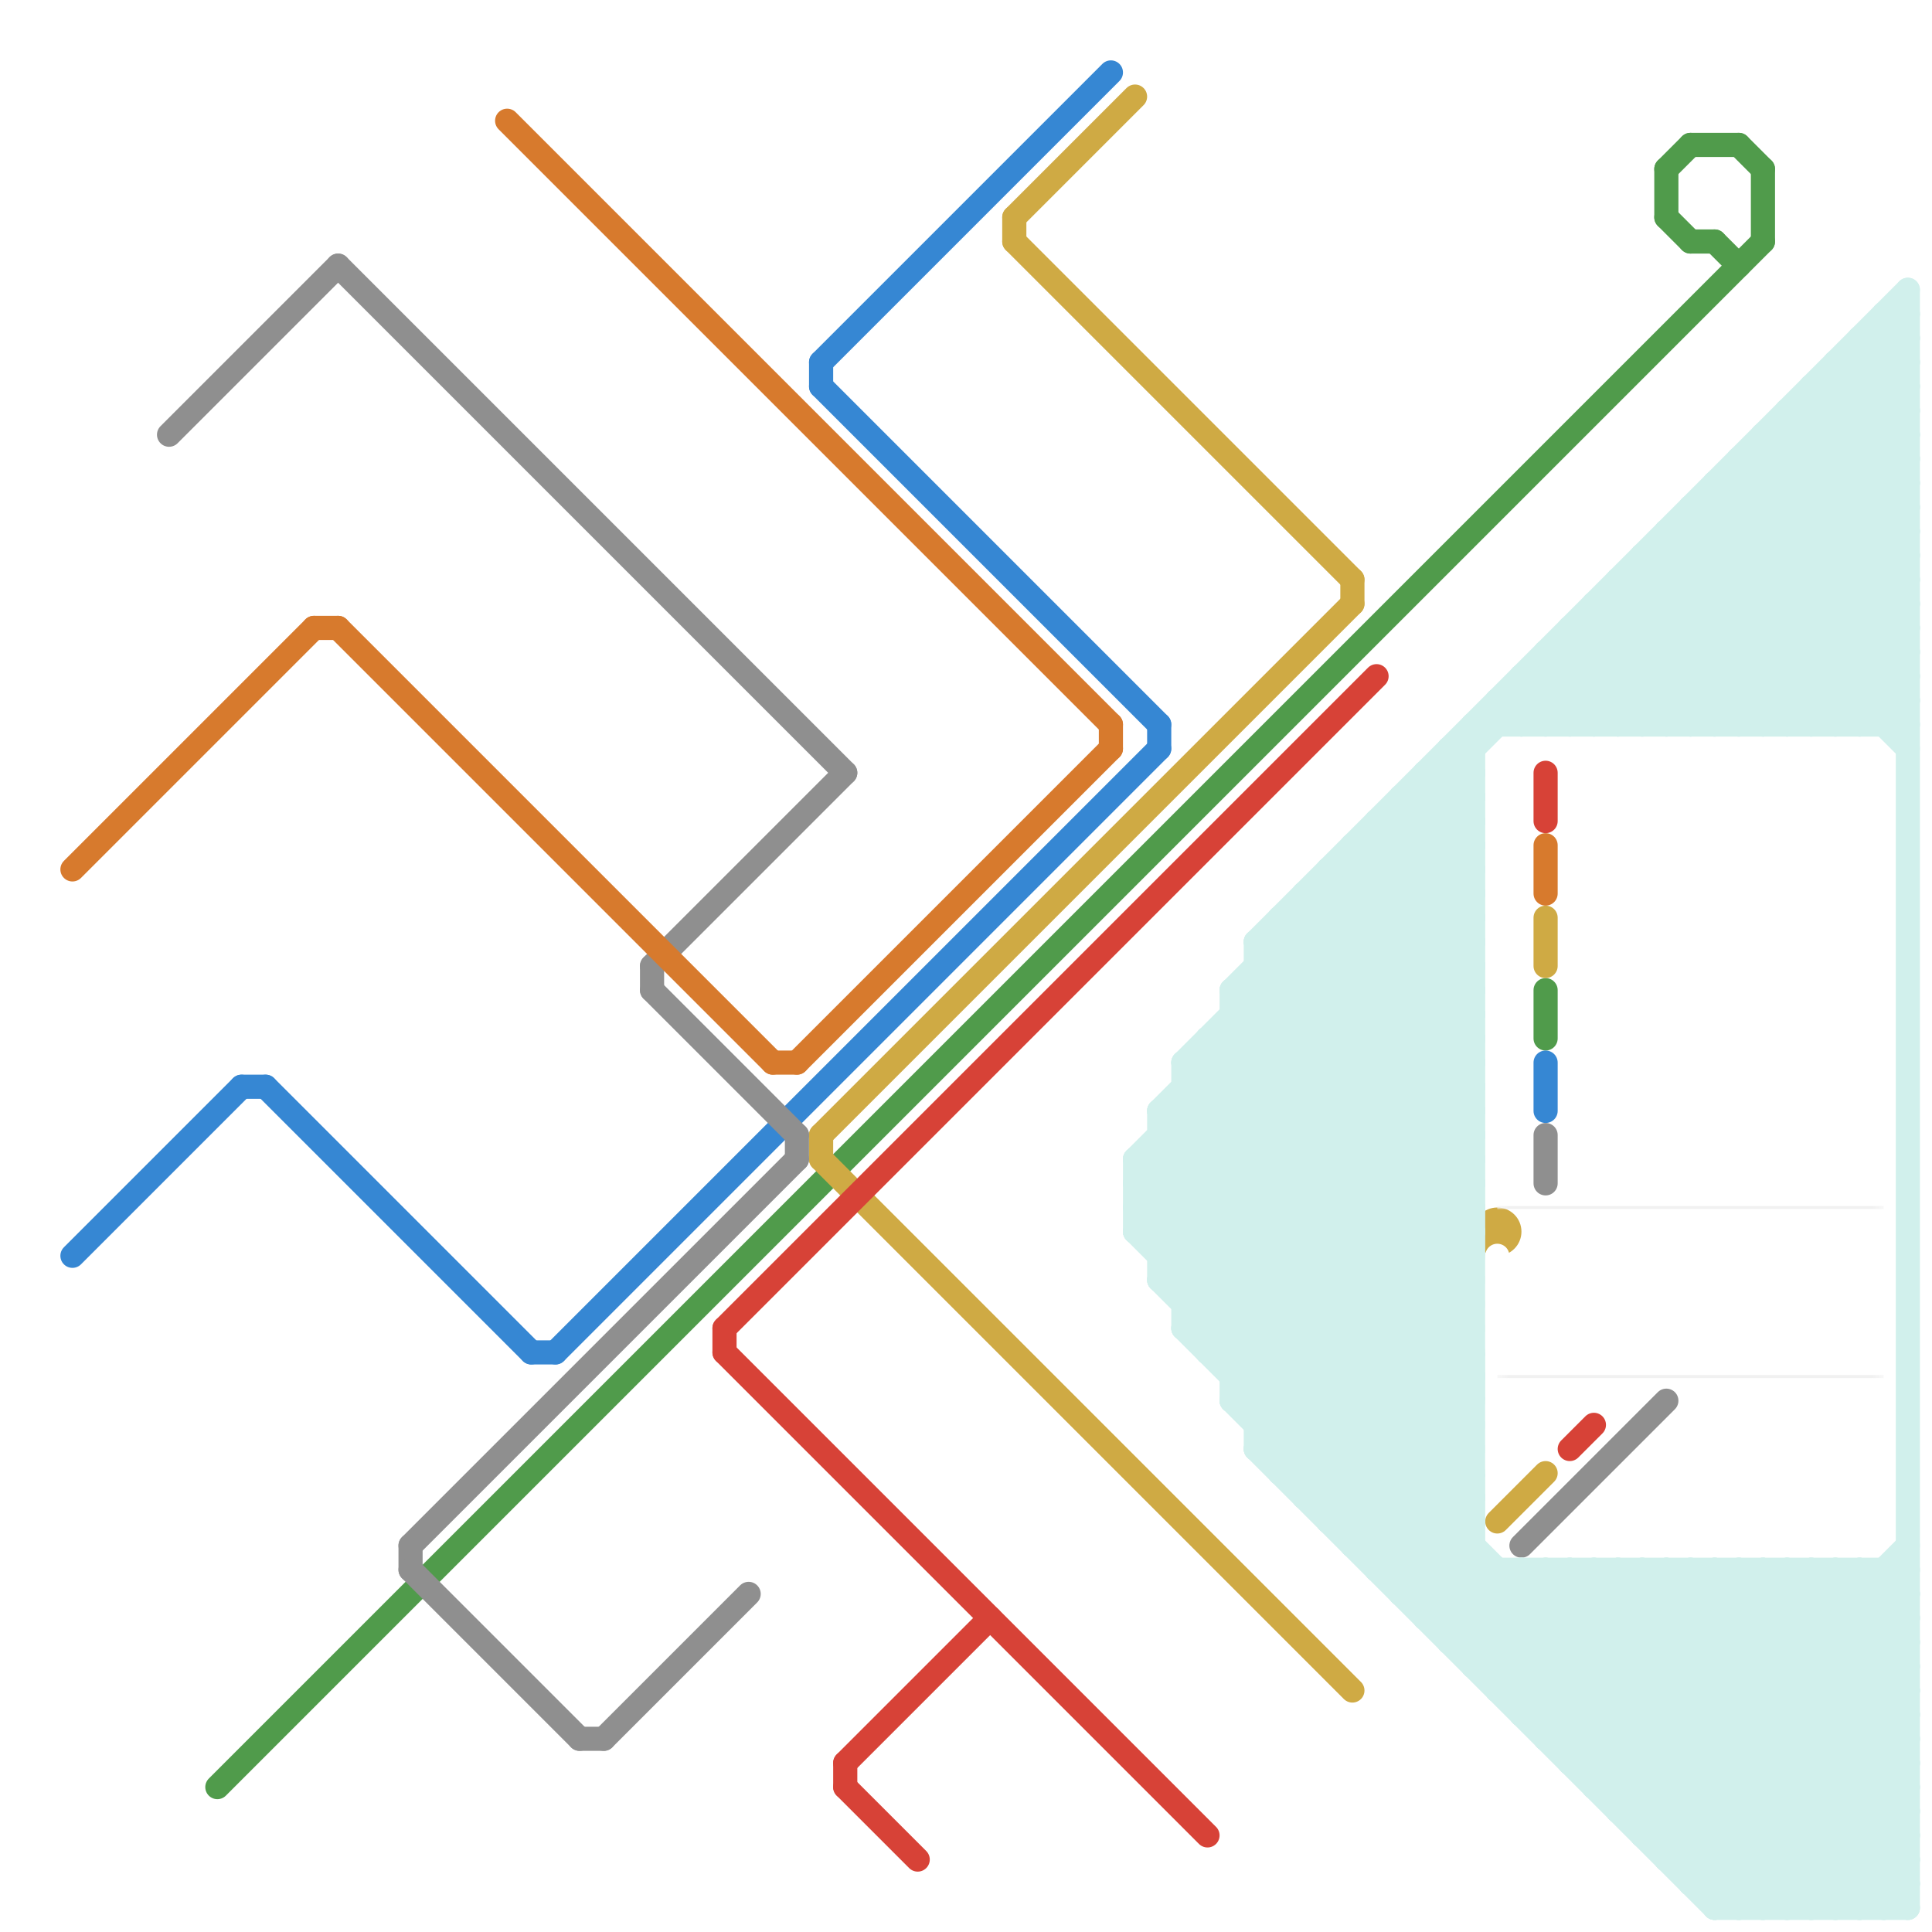
<svg version="1.1" xmlns="http://www.w3.org/2000/svg" viewBox="0 0 80 80">
<style>text { font: 1px Helvetica; font-weight: 600; white-space: pre; dominant-baseline: central; } line { stroke-width: 1; fill: none; stroke-linecap: round; stroke-linejoin: round; } .c0 { stroke: #509b4b } .c1 { stroke: #3687d3 } .c2 { stroke: #cfaa44 } .c3 { stroke: #d74237 } .c4 { stroke: #8f8f8f } .c5 { stroke: #d77a2d } .c6 { stroke: #d1f0ec } .c7 { stroke: #ffffff } .lco5 { stroke-width: 0.075; stroke-linecap: butt; }.w1 { stroke-width: 1; }.w5 { stroke-width: .125; }.l12 { stroke-linecap: butt; }</style><style>.lxco { stroke: #000; stroke-width: 0.525; fill: #fff; stroke-linecap: square; } .lxci { stroke: #fff; stroke-width: 0.25; fill: #fff; stroke-linecap: square; } </style><defs><g id="l"><circle r="0.45" fill="#fff" stroke="#000" stroke-width="0.2"/></g><g id="csm-d77a2d"><circle r="0.4" fill="#d77a2d"/><circle r="0.2" fill="#fff"/></g><g id="csm-3687d3"><circle r="0.4" fill="#3687d3"/><circle r="0.2" fill="#fff"/></g><g id="csm-8f8f8f"><circle r="0.4" fill="#8f8f8f"/><circle r="0.2" fill="#fff"/></g><g id="csm-509b4b"><circle r="0.4" fill="#509b4b"/><circle r="0.2" fill="#fff"/></g><g id="csm-d74237"><circle r="0.4" fill="#d74237"/><circle r="0.2" fill="#fff"/></g><g id="csm-cfaa44"><circle r="0.4" fill="#cfaa44"/><circle r="0.2" fill="#fff"/></g><g id="csm-ffffff"><circle r="0.4" fill="#ffffff"/><circle r="0.2" fill="#fff"/></g></defs><filter id="fco" filterUnits="userSpaceOnUse"><feBlend in="SourceGraphic" in2="SourceGraphic" mode="screen"/></filter><line class="c0 " x1="70" y1="6" x2="72" y2="6"/><line class="c0 " x1="64" y1="41" x2="64" y2="43"/><line class="c0 " x1="69" y1="9" x2="70" y2="10"/><line class="c0 " x1="70" y1="10" x2="71" y2="10"/><line class="c0 " x1="73" y1="7" x2="73" y2="10"/><line class="c0 " x1="9" y1="74" x2="73" y2="10"/><line class="c0 " x1="72" y1="6" x2="73" y2="7"/><line class="c0 " x1="69" y1="7" x2="69" y2="9"/><line class="c0 " x1="71" y1="10" x2="72" y2="11"/><line class="c0 " x1="69" y1="7" x2="70" y2="6"/><line class="c1 " x1="22" y1="56" x2="23" y2="56"/><line class="c1 " x1="10" y1="45" x2="11" y2="45"/><line class="c1 " x1="48" y1="30" x2="48" y2="31"/><line class="c1 " x1="11" y1="45" x2="22" y2="56"/><line class="c1 " x1="34" y1="16" x2="48" y2="30"/><line class="c1 " x1="34" y1="15" x2="34" y2="16"/><line class="c1 " x1="34" y1="15" x2="46" y2="3"/><line class="c1 " x1="3" y1="52" x2="10" y2="45"/><line class="c1 " x1="23" y1="56" x2="48" y2="31"/><line class="c1 " x1="64" y1="44" x2="64" y2="46"/><line class="c2 " x1="42" y1="9" x2="47" y2="4"/><line class="c2 " x1="34" y1="47" x2="34" y2="48"/><line class="c2 " x1="42" y1="9" x2="42" y2="10"/><line class="c2 " x1="34" y1="48" x2="56" y2="70"/><line class="c2 " x1="42" y1="10" x2="56" y2="24"/><line class="c2 " x1="62" y1="63" x2="64" y2="61"/><line class="c2 " x1="34" y1="47" x2="56" y2="25"/><line class="c2 " x1="64" y1="38" x2="64" y2="40"/><line class="c2 " x1="56" y1="24" x2="56" y2="25"/><circle cx="62" cy="51" r="1" fill="#cfaa44" /><line class="c3 " x1="35" y1="73" x2="35" y2="74"/><line class="c3 " x1="64" y1="32" x2="64" y2="34"/><line class="c3 " x1="30" y1="56" x2="50" y2="76"/><line class="c3 " x1="35" y1="73" x2="41" y2="67"/><line class="c3 " x1="35" y1="74" x2="38" y2="77"/><line class="c3 " x1="30" y1="55" x2="57" y2="28"/><line class="c3 " x1="30" y1="55" x2="30" y2="56"/><line class="c3 " x1="65" y1="60" x2="66" y2="59"/><line class="c4 " x1="64" y1="47" x2="64" y2="49"/><line class="c4 " x1="17" y1="64" x2="17" y2="65"/><line class="c4 " x1="27" y1="40" x2="35" y2="32"/><line class="c4 " x1="63" y1="64" x2="69" y2="58"/><line class="c4 " x1="7" y1="18" x2="14" y2="11"/><line class="c4 " x1="17" y1="64" x2="33" y2="48"/><line class="c4 " x1="14" y1="11" x2="35" y2="32"/><line class="c4 " x1="17" y1="65" x2="24" y2="72"/><line class="c4 " x1="27" y1="40" x2="27" y2="41"/><line class="c4 " x1="25" y1="72" x2="31" y2="66"/><line class="c4 " x1="33" y1="47" x2="33" y2="48"/><line class="c4 " x1="24" y1="72" x2="25" y2="72"/><line class="c4 " x1="27" y1="41" x2="33" y2="47"/><mask id="k5-2-1" maskUnits="userSpaceOnUse"><line class="w5 l12" x1="62" y1="50" x2="78" y2="50" stroke="#fff"/><line class="lco5" x1="62" y1="50" x2="78" y2="50" stroke="#000"/></mask><line class="c4 w5 l12" x1="62" y1="50" x2="78" y2="50" filter="url(#fco)"/><line class="c4 w5 l12" x1="62" y1="50" x2="78" y2="50" mask="url(#k5-2-1)"/><mask id="k5-2-2" maskUnits="userSpaceOnUse"><line class="w5 l12" x1="62" y1="57" x2="78" y2="57" stroke="#fff"/><line class="lco5" x1="62" y1="57" x2="78" y2="57" stroke="#000"/></mask><line class="c4 w5 l12" x1="62" y1="57" x2="78" y2="57" filter="url(#fco)"/><line class="c4 w5 l12" x1="62" y1="57" x2="78" y2="57" mask="url(#k5-2-2)"/><line class="c5 " x1="32" y1="44" x2="33" y2="44"/><line class="c5 " x1="21" y1="5" x2="46" y2="30"/><line class="c5 " x1="3" y1="36" x2="13" y2="26"/><line class="c5 " x1="13" y1="26" x2="14" y2="26"/><line class="c5 " x1="33" y1="44" x2="46" y2="31"/><line class="c5 " x1="64" y1="35" x2="64" y2="37"/><line class="c5 " x1="46" y1="30" x2="46" y2="31"/><line class="c5 " x1="14" y1="26" x2="32" y2="44"/><line class="c6 " x1="63" y1="28" x2="65" y2="30"/><line class="c6 " x1="48" y1="46" x2="61" y2="33"/><line class="c6 " x1="56" y1="63" x2="61" y2="58"/><line class="c6 " x1="65" y1="30" x2="79" y2="16"/><line class="c6 " x1="51" y1="57" x2="61" y2="57"/><line class="c6 " x1="74" y1="17" x2="79" y2="22"/><line class="c6 " x1="64" y1="27" x2="64" y2="30"/><line class="c6 " x1="68" y1="23" x2="68" y2="30"/><line class="c6 " x1="47" y1="50" x2="61" y2="36"/><line class="c6 " x1="71" y1="30" x2="79" y2="22"/><line class="c6 " x1="62" y1="29" x2="62" y2="30"/><line class="c6 " x1="52" y1="41" x2="61" y2="50"/><line class="c6 " x1="55" y1="63" x2="61" y2="63"/><line class="c6 " x1="72" y1="30" x2="79" y2="23"/><line class="c6 " x1="66" y1="73" x2="74" y2="65"/><line class="c6 " x1="78" y1="14" x2="79" y2="15"/><line class="c6 " x1="54" y1="62" x2="61" y2="62"/><line class="c6 " x1="66" y1="74" x2="79" y2="74"/><line class="c6 " x1="73" y1="65" x2="79" y2="71"/><line class="c6 " x1="59" y1="67" x2="79" y2="67"/><line class="c6 " x1="66" y1="25" x2="79" y2="25"/><line class="c6 " x1="70" y1="78" x2="79" y2="69"/><line class="c6 " x1="70" y1="78" x2="79" y2="78"/><line class="c6 " x1="66" y1="25" x2="71" y2="30"/><line class="c6 " x1="66" y1="30" x2="79" y2="17"/><line class="c6 " x1="71" y1="20" x2="79" y2="28"/><line class="c6 " x1="55" y1="62" x2="61" y2="56"/><line class="c6 " x1="62" y1="70" x2="67" y2="65"/><line class="c6 " x1="64" y1="72" x2="71" y2="65"/><line class="c6 " x1="49" y1="44" x2="61" y2="32"/><line class="c6 " x1="50" y1="43" x2="61" y2="43"/><line class="c6 " x1="47" y1="48" x2="61" y2="62"/><line class="c6 " x1="56" y1="64" x2="61" y2="59"/><line class="c6 " x1="58" y1="34" x2="61" y2="37"/><line class="c6 " x1="58" y1="65" x2="61" y2="62"/><line class="c6 " x1="54" y1="62" x2="61" y2="55"/><line class="c6 " x1="68" y1="75" x2="79" y2="64"/><line class="c6 " x1="54" y1="37" x2="54" y2="62"/><line class="c6 " x1="78" y1="65" x2="78" y2="79"/><line class="c6 " x1="51" y1="43" x2="61" y2="53"/><line class="c6 " x1="48" y1="53" x2="74" y2="79"/><line class="c6 " x1="65" y1="73" x2="79" y2="73"/><line class="c6 " x1="67" y1="25" x2="72" y2="30"/><line class="c6 " x1="65" y1="27" x2="68" y2="30"/><line class="c6 " x1="61" y1="30" x2="79" y2="30"/><line class="c6 " x1="71" y1="21" x2="79" y2="29"/><line class="c6 " x1="76" y1="30" x2="79" y2="27"/><line class="c6 " x1="53" y1="61" x2="61" y2="53"/><line class="c6 " x1="67" y1="75" x2="79" y2="75"/><line class="c6 " x1="69" y1="77" x2="79" y2="77"/><line class="c6 " x1="47" y1="49" x2="61" y2="63"/><line class="c6 " x1="74" y1="17" x2="79" y2="17"/><line class="c6 " x1="68" y1="65" x2="68" y2="76"/><line class="c6 " x1="51" y1="58" x2="72" y2="79"/><line class="c6 " x1="68" y1="65" x2="79" y2="76"/><line class="c6 " x1="66" y1="65" x2="66" y2="74"/><line class="c6 " x1="77" y1="79" x2="79" y2="77"/><line class="c6 " x1="52" y1="40" x2="61" y2="40"/><line class="c6 " x1="51" y1="42" x2="61" y2="52"/><line class="c6 " x1="60" y1="31" x2="60" y2="68"/><line class="c6 " x1="59" y1="32" x2="61" y2="32"/><line class="c6 " x1="52" y1="39" x2="52" y2="60"/><line class="c6 " x1="64" y1="71" x2="70" y2="65"/><line class="c6 " x1="67" y1="30" x2="79" y2="18"/><line class="c6 " x1="75" y1="16" x2="79" y2="20"/><line class="c6 " x1="77" y1="15" x2="79" y2="17"/><line class="c6 " x1="55" y1="37" x2="61" y2="43"/><line class="c6 " x1="65" y1="26" x2="79" y2="26"/><line class="c6 " x1="79" y1="12" x2="79" y2="79"/><line class="c6 " x1="66" y1="74" x2="75" y2="65"/><line class="c6 " x1="65" y1="73" x2="73" y2="65"/><line class="c6 " x1="57" y1="64" x2="61" y2="60"/><line class="c6 " x1="63" y1="71" x2="69" y2="65"/><line class="c6 " x1="68" y1="76" x2="79" y2="65"/><line class="c6 " x1="72" y1="79" x2="79" y2="72"/><line class="c6 " x1="60" y1="31" x2="61" y2="32"/><line class="c6 " x1="47" y1="48" x2="61" y2="48"/><line class="c6 " x1="48" y1="53" x2="61" y2="53"/><line class="c6 " x1="57" y1="65" x2="79" y2="65"/><line class="c6 " x1="69" y1="22" x2="79" y2="22"/><line class="c6 " x1="57" y1="35" x2="61" y2="39"/><line class="c6 " x1="64" y1="65" x2="64" y2="72"/><line class="c6 " x1="59" y1="67" x2="61" y2="65"/><line class="c6 " x1="55" y1="36" x2="61" y2="36"/><line class="c6 " x1="56" y1="35" x2="61" y2="40"/><line class="c6 " x1="64" y1="27" x2="79" y2="27"/><line class="c6 " x1="76" y1="15" x2="76" y2="30"/><line class="c6 " x1="53" y1="38" x2="61" y2="38"/><line class="c6 " x1="59" y1="32" x2="61" y2="34"/><line class="c6 " x1="69" y1="65" x2="69" y2="77"/><line class="c6 " x1="54" y1="37" x2="61" y2="44"/><line class="c6 " x1="63" y1="65" x2="63" y2="71"/><line class="c6 " x1="47" y1="49" x2="61" y2="49"/><line class="c6 " x1="60" y1="32" x2="61" y2="33"/><line class="c6 " x1="50" y1="55" x2="61" y2="44"/><line class="c6 " x1="57" y1="34" x2="61" y2="34"/><line class="c6 " x1="48" y1="46" x2="48" y2="53"/><line class="c6 " x1="63" y1="65" x2="77" y2="79"/><line class="c6 " x1="77" y1="65" x2="77" y2="79"/><line class="c6 " x1="61" y1="68" x2="64" y2="65"/><line class="c6 " x1="60" y1="67" x2="62" y2="65"/><line class="c6 " x1="50" y1="43" x2="50" y2="56"/><line class="c6 " x1="51" y1="57" x2="61" y2="47"/><line class="c6 " x1="53" y1="39" x2="61" y2="47"/><line class="c6 " x1="68" y1="76" x2="79" y2="76"/><line class="c6 " x1="58" y1="33" x2="58" y2="66"/><line class="c6 " x1="52" y1="39" x2="61" y2="39"/><line class="c6 " x1="59" y1="32" x2="59" y2="67"/><line class="c6 " x1="72" y1="65" x2="79" y2="72"/><line class="c6 " x1="49" y1="53" x2="61" y2="41"/><line class="c6 " x1="78" y1="30" x2="79" y2="29"/><line class="c6 " x1="52" y1="39" x2="61" y2="48"/><line class="c6 " x1="71" y1="79" x2="79" y2="79"/><line class="c6 " x1="74" y1="65" x2="79" y2="70"/><line class="c6 " x1="48" y1="48" x2="61" y2="61"/><line class="c6 " x1="49" y1="44" x2="61" y2="56"/><line class="c6 " x1="56" y1="35" x2="56" y2="64"/><line class="c6 " x1="54" y1="37" x2="61" y2="37"/><line class="c6 " x1="68" y1="23" x2="79" y2="23"/><line class="c6 " x1="48" y1="52" x2="61" y2="39"/><line class="c6 " x1="73" y1="79" x2="79" y2="73"/><line class="c6 " x1="73" y1="30" x2="79" y2="24"/><line class="c6 " x1="47" y1="48" x2="61" y2="34"/><line class="c6 " x1="64" y1="27" x2="67" y2="30"/><line class="c6 " x1="76" y1="15" x2="79" y2="15"/><line class="c6 " x1="75" y1="65" x2="75" y2="79"/><line class="c6 " x1="62" y1="29" x2="79" y2="29"/><line class="c6 " x1="48" y1="46" x2="61" y2="46"/><line class="c6 " x1="56" y1="35" x2="61" y2="35"/><line class="c6 " x1="68" y1="30" x2="79" y2="19"/><line class="c6 " x1="72" y1="19" x2="79" y2="26"/><line class="c6 " x1="70" y1="22" x2="79" y2="31"/><line class="c6 " x1="65" y1="72" x2="72" y2="65"/><line class="c6 " x1="51" y1="58" x2="61" y2="58"/><line class="c6 " x1="47" y1="49" x2="61" y2="35"/><line class="c6 " x1="50" y1="43" x2="61" y2="54"/><line class="c6 " x1="58" y1="33" x2="61" y2="33"/><line class="c6 " x1="50" y1="56" x2="61" y2="45"/><line class="c6 " x1="52" y1="40" x2="61" y2="49"/><line class="c6 " x1="49" y1="55" x2="61" y2="55"/><line class="c6 " x1="76" y1="16" x2="79" y2="19"/><line class="c6 " x1="57" y1="34" x2="61" y2="38"/><line class="c6 " x1="49" y1="45" x2="61" y2="57"/><line class="c6 " x1="78" y1="13" x2="78" y2="30"/><line class="c6 " x1="68" y1="23" x2="75" y2="30"/><line class="c6 " x1="72" y1="19" x2="79" y2="19"/><line class="c6 " x1="51" y1="42" x2="61" y2="42"/><line class="c6 " x1="78" y1="13" x2="79" y2="13"/><line class="c6 " x1="55" y1="63" x2="61" y2="57"/><line class="c6 " x1="62" y1="65" x2="62" y2="70"/><line class="c6 " x1="47" y1="51" x2="61" y2="51"/><line class="c6 " x1="71" y1="65" x2="79" y2="73"/><line class="c6 " x1="75" y1="65" x2="79" y2="69"/><line class="c6 " x1="58" y1="66" x2="79" y2="66"/><line class="c6 " x1="49" y1="44" x2="49" y2="55"/><line class="c6 " x1="69" y1="22" x2="77" y2="30"/><line class="c6 " x1="76" y1="65" x2="79" y2="68"/><line class="c6 " x1="54" y1="61" x2="61" y2="54"/><line class="c6 " x1="50" y1="56" x2="61" y2="56"/><line class="c6 " x1="47" y1="50" x2="76" y2="79"/><line class="c6 " x1="62" y1="70" x2="79" y2="70"/><line class="c6 " x1="69" y1="30" x2="79" y2="20"/><line class="c6 " x1="63" y1="70" x2="68" y2="65"/><line class="c6 " x1="63" y1="28" x2="79" y2="28"/><line class="c6 " x1="77" y1="14" x2="77" y2="30"/><line class="c6 " x1="62" y1="69" x2="66" y2="65"/><line class="c6 " x1="69" y1="76" x2="79" y2="66"/><line class="c6 " x1="58" y1="66" x2="61" y2="63"/><line class="c6 " x1="73" y1="18" x2="73" y2="30"/><line class="c6 " x1="75" y1="79" x2="79" y2="75"/><line class="c6 " x1="78" y1="65" x2="79" y2="66"/><line class="c6 " x1="77" y1="65" x2="79" y2="67"/><line class="c6 " x1="65" y1="65" x2="79" y2="79"/><line class="c6 " x1="49" y1="44" x2="61" y2="44"/><line class="c6 " x1="73" y1="18" x2="79" y2="18"/><line class="c6 " x1="67" y1="24" x2="67" y2="30"/><line class="c6 " x1="71" y1="20" x2="71" y2="30"/><line class="c6 " x1="57" y1="65" x2="61" y2="61"/><line class="c6 " x1="63" y1="30" x2="79" y2="14"/><line class="c6 " x1="49" y1="54" x2="61" y2="54"/><line class="c6 " x1="48" y1="47" x2="61" y2="47"/><line class="c6 " x1="47" y1="48" x2="47" y2="51"/><line class="c6 " x1="64" y1="30" x2="79" y2="15"/><line class="c6 " x1="48" y1="46" x2="61" y2="59"/><line class="c6 " x1="67" y1="65" x2="79" y2="77"/><line class="c6 " x1="61" y1="69" x2="65" y2="65"/><line class="c6 " x1="60" y1="68" x2="63" y2="65"/><line class="c6 " x1="66" y1="25" x2="66" y2="30"/><line class="c6 " x1="70" y1="21" x2="70" y2="30"/><line class="c6 " x1="51" y1="41" x2="51" y2="58"/><line class="c6 " x1="75" y1="30" x2="79" y2="26"/><line class="c6 " x1="49" y1="55" x2="73" y2="79"/><line class="c6 " x1="51" y1="41" x2="61" y2="51"/><line class="c6 " x1="53" y1="60" x2="61" y2="52"/><line class="c6 " x1="52" y1="60" x2="61" y2="51"/><line class="c6 " x1="77" y1="30" x2="79" y2="28"/><line class="c6 " x1="62" y1="29" x2="63" y2="30"/><line class="c6 " x1="66" y1="65" x2="79" y2="78"/><line class="c6 " x1="52" y1="60" x2="61" y2="60"/><line class="c6 " x1="65" y1="65" x2="65" y2="73"/><line class="c6 " x1="67" y1="24" x2="73" y2="30"/><line class="c6 " x1="49" y1="46" x2="61" y2="58"/><line class="c6 " x1="72" y1="19" x2="72" y2="30"/><line class="c6 " x1="47" y1="51" x2="61" y2="37"/><line class="c6 " x1="51" y1="41" x2="79" y2="13"/><line class="c6 " x1="70" y1="30" x2="79" y2="21"/><line class="c6 " x1="76" y1="79" x2="79" y2="76"/><line class="c6 " x1="69" y1="23" x2="76" y2="30"/><line class="c6 " x1="77" y1="14" x2="79" y2="14"/><line class="c6 " x1="67" y1="75" x2="77" y2="65"/><line class="c6 " x1="74" y1="79" x2="79" y2="74"/><line class="c6 " x1="59" y1="66" x2="61" y2="64"/><line class="c6 " x1="73" y1="19" x2="79" y2="25"/><line class="c6 " x1="67" y1="24" x2="79" y2="24"/><line class="c6 " x1="49" y1="45" x2="61" y2="45"/><line class="c6 " x1="65" y1="26" x2="65" y2="30"/><line class="c6 " x1="69" y1="22" x2="69" y2="30"/><line class="c6 " x1="78" y1="79" x2="79" y2="78"/><line class="c6 " x1="69" y1="77" x2="79" y2="67"/><line class="c6 " x1="61" y1="69" x2="79" y2="69"/><line class="c6 " x1="65" y1="26" x2="69" y2="30"/><line class="c6 " x1="71" y1="20" x2="79" y2="20"/><line class="c6 " x1="53" y1="61" x2="61" y2="61"/><line class="c6 " x1="57" y1="34" x2="57" y2="65"/><line class="c6 " x1="71" y1="79" x2="79" y2="71"/><line class="c6 " x1="51" y1="56" x2="61" y2="46"/><line class="c6 " x1="63" y1="29" x2="64" y2="30"/><line class="c6 " x1="68" y1="24" x2="74" y2="30"/><line class="c6 " x1="51" y1="58" x2="61" y2="48"/><line class="c6 " x1="72" y1="65" x2="72" y2="79"/><line class="c6 " x1="77" y1="14" x2="79" y2="16"/><line class="c6 " x1="75" y1="16" x2="79" y2="16"/><line class="c6 " x1="75" y1="17" x2="79" y2="21"/><line class="c6 " x1="74" y1="30" x2="79" y2="25"/><line class="c6 " x1="55" y1="36" x2="55" y2="63"/><line class="c6 " x1="52" y1="39" x2="79" y2="12"/><line class="c6 " x1="61" y1="30" x2="61" y2="69"/><line class="c6 " x1="71" y1="78" x2="79" y2="70"/><line class="c6 " x1="55" y1="36" x2="61" y2="42"/><line class="c6 " x1="48" y1="47" x2="61" y2="60"/><line class="c6 " x1="53" y1="38" x2="53" y2="61"/><line class="c6 " x1="52" y1="59" x2="61" y2="50"/><line class="c6 " x1="48" y1="51" x2="61" y2="38"/><line class="c6 " x1="52" y1="59" x2="61" y2="59"/><line class="c6 " x1="48" y1="53" x2="61" y2="40"/><line class="c6 " x1="48" y1="52" x2="61" y2="52"/><line class="c6 " x1="70" y1="65" x2="70" y2="78"/><line class="c6 " x1="66" y1="26" x2="70" y2="30"/><line class="c6 " x1="69" y1="65" x2="79" y2="75"/><line class="c6 " x1="60" y1="68" x2="79" y2="68"/><line class="c6 " x1="75" y1="16" x2="75" y2="30"/><line class="c6 " x1="52" y1="58" x2="61" y2="49"/><line class="c6 " x1="60" y1="31" x2="61" y2="31"/><line class="c6 " x1="56" y1="36" x2="61" y2="41"/><line class="c6 " x1="64" y1="72" x2="79" y2="72"/><line class="c6 " x1="49" y1="54" x2="61" y2="42"/><line class="c6 " x1="73" y1="18" x2="79" y2="24"/><line class="c6 " x1="63" y1="71" x2="79" y2="71"/><line class="c6 " x1="70" y1="21" x2="79" y2="21"/><line class="c6 " x1="73" y1="65" x2="73" y2="79"/><line class="c6 " x1="54" y1="38" x2="61" y2="45"/><line class="c6 " x1="64" y1="65" x2="78" y2="79"/><line class="c6 " x1="47" y1="50" x2="61" y2="50"/><line class="c6 " x1="70" y1="77" x2="79" y2="68"/><line class="c6 " x1="70" y1="21" x2="79" y2="30"/><line class="c6 " x1="72" y1="20" x2="79" y2="27"/><line class="c6 " x1="53" y1="38" x2="61" y2="46"/><line class="c6 " x1="70" y1="65" x2="79" y2="74"/><line class="c6 " x1="50" y1="44" x2="61" y2="55"/><line class="c6 " x1="74" y1="18" x2="79" y2="23"/><line class="c6 " x1="76" y1="15" x2="79" y2="18"/><line class="c6 " x1="47" y1="51" x2="75" y2="79"/><line class="c6 " x1="67" y1="65" x2="67" y2="75"/><line class="c6 " x1="74" y1="17" x2="74" y2="30"/><line class="c6 " x1="67" y1="74" x2="76" y2="65"/><line class="c6 " x1="78" y1="13" x2="79" y2="14"/><line class="c6 " x1="74" y1="65" x2="74" y2="79"/><line class="c6 " x1="59" y1="33" x2="61" y2="35"/><line class="c6 " x1="63" y1="28" x2="63" y2="30"/><line class="c6 " x1="52" y1="60" x2="71" y2="79"/><line class="c6 " x1="51" y1="41" x2="61" y2="41"/><line class="c6 " x1="56" y1="64" x2="61" y2="64"/><line class="c6 " x1="64" y1="28" x2="66" y2="30"/><line class="c6 " x1="71" y1="65" x2="71" y2="79"/><line class="c6 " x1="58" y1="33" x2="61" y2="36"/><line class="c6 " x1="49" y1="55" x2="61" y2="43"/><line class="c6 " x1="76" y1="65" x2="76" y2="79"/><line class="c7 " x1="62" y1="52" x2="62" y2="56"/><line class="c7 " x1="62" y1="58" x2="62" y2="61"/>
</svg>
